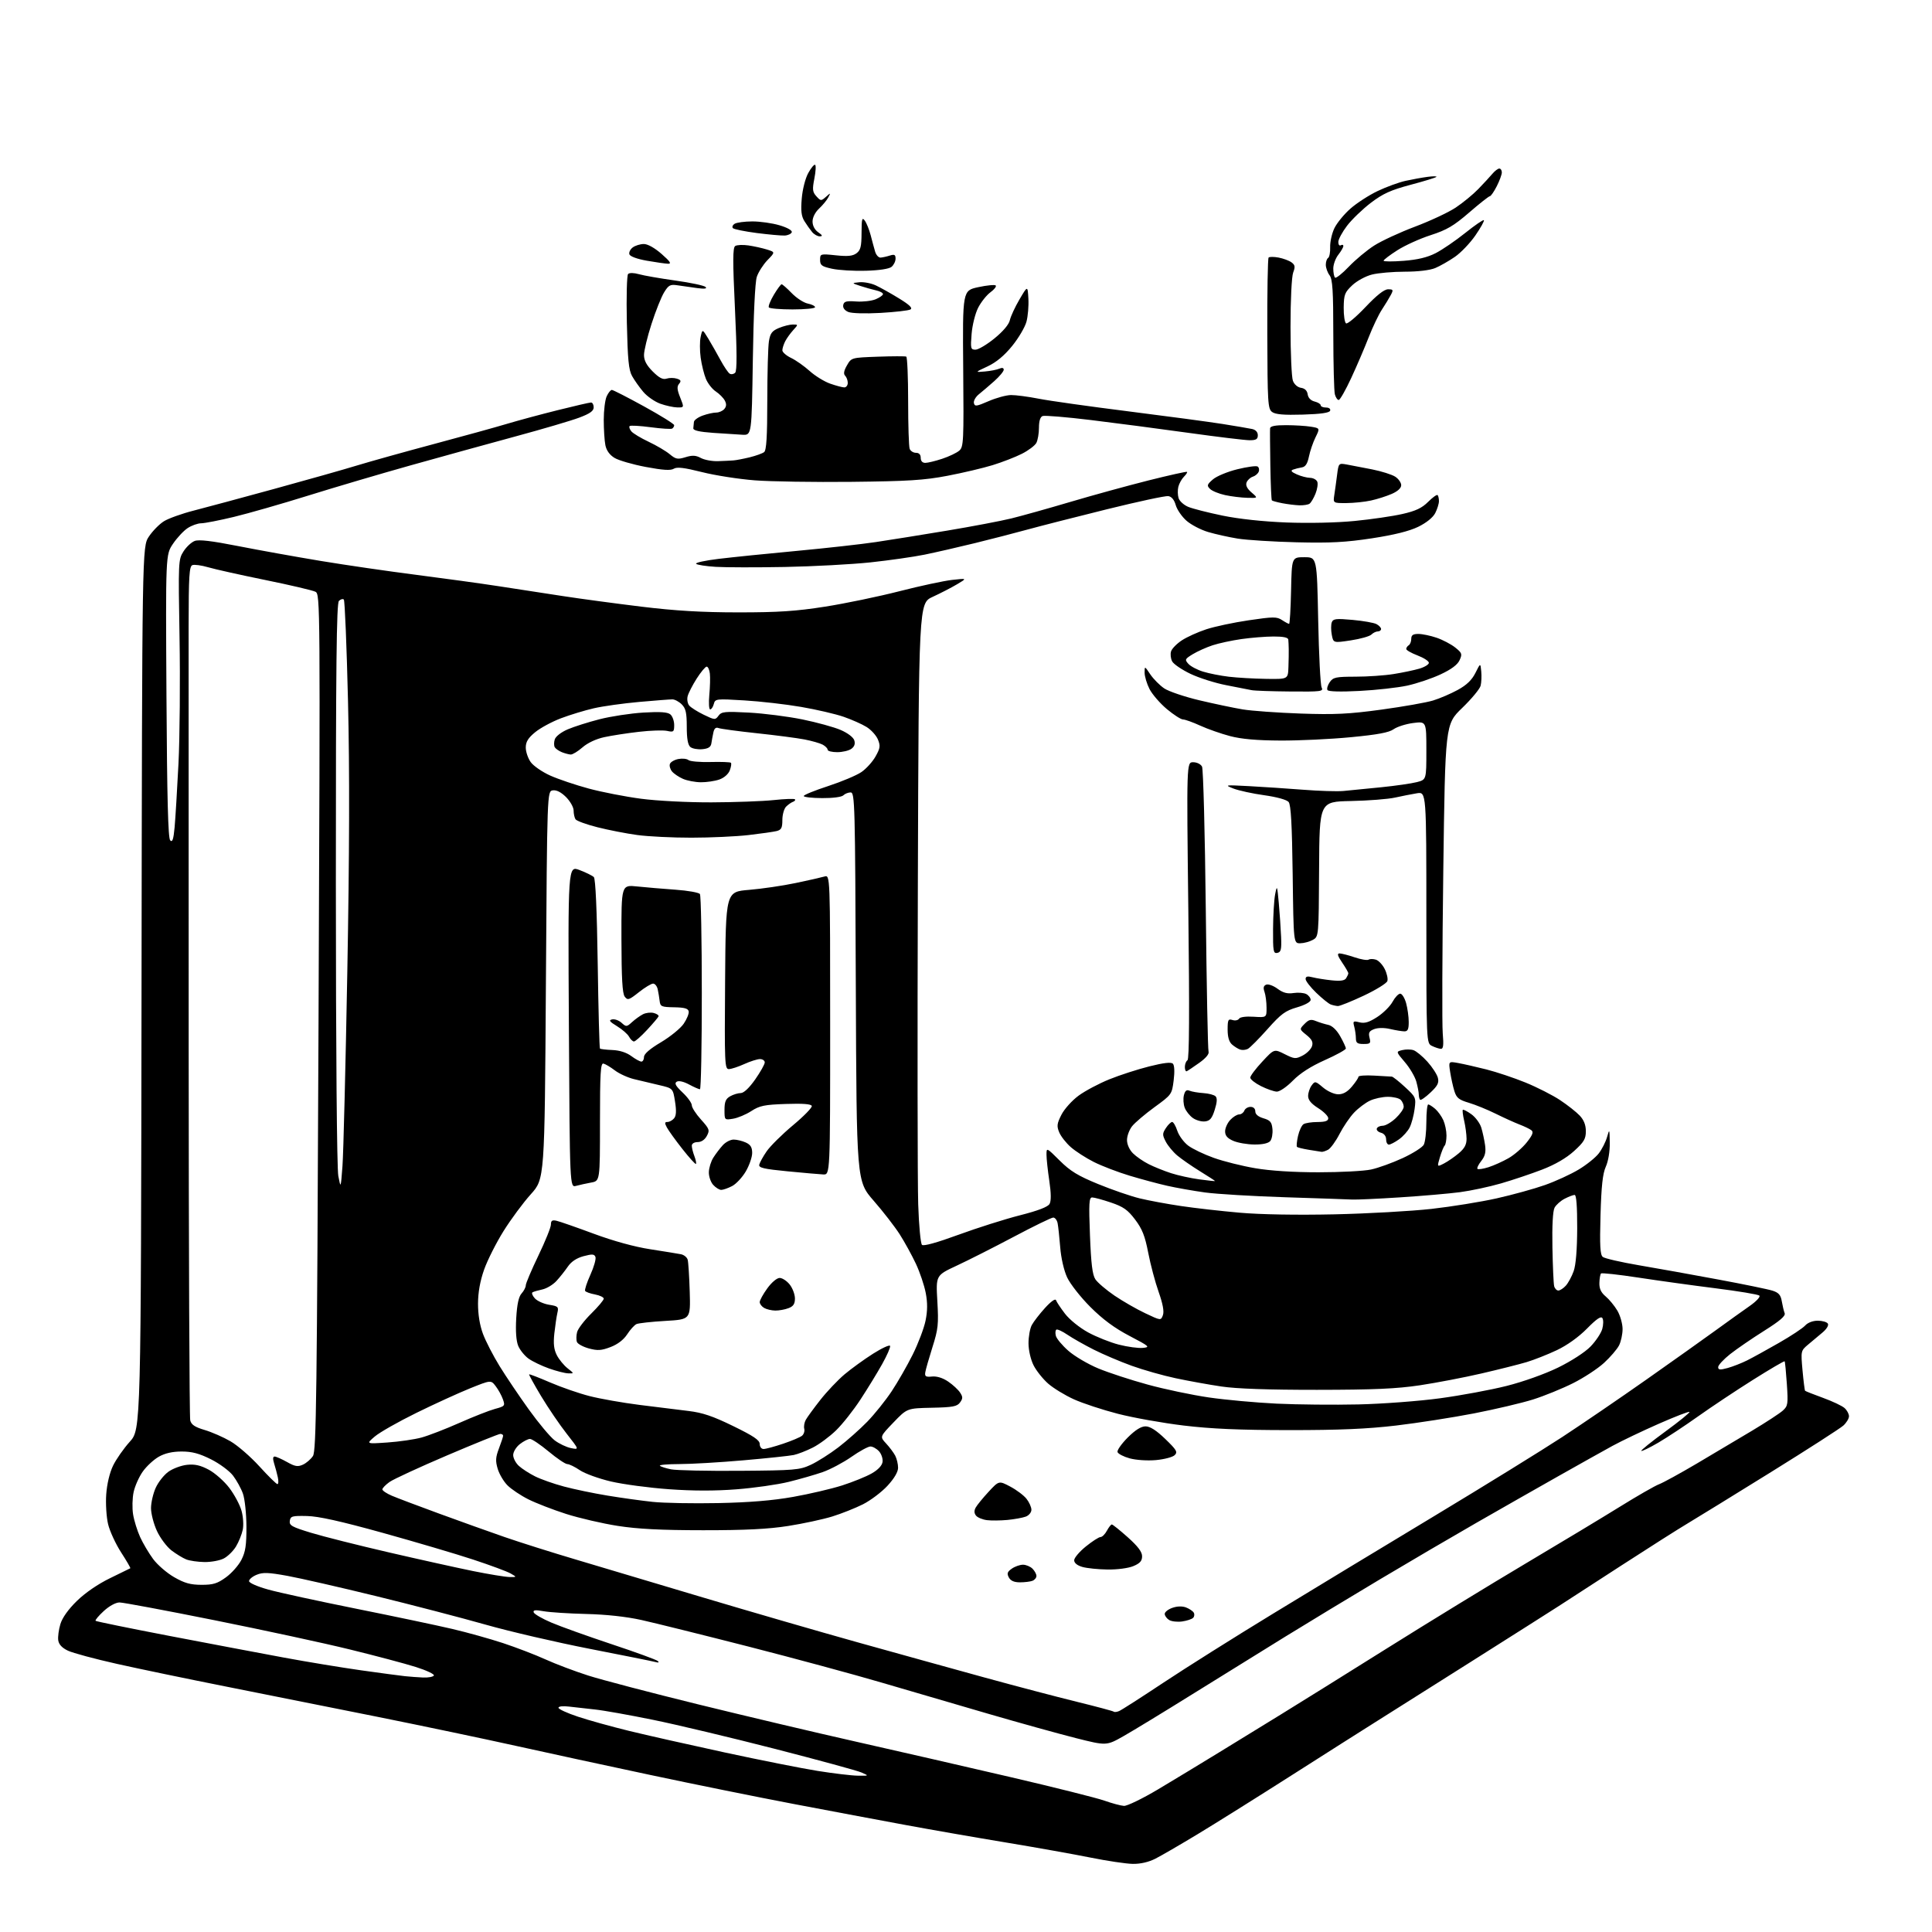 <?xml version="1.0" encoding="UTF-8" standalone="no"?>
<svg 
  version="1.1" 
  xmlns="http://www.w3.org/2000/svg" 
  xmlns:xlink="http://www.w3.org/1999/xlink" 
  xmlns:svg="http://www.w3.org/2000/svg"
  xmlns:rdf="http://www.w3.org/1999/02/22-rdf-syntax-ns#"
  xmlns:cc="http://creativecommons.org/ns#"
  xmlns:dc="http://purl.org/dc/elements/1.1/"
  viewBox="0 0 768 768"
  width="768"
  height="768"
>
<style>svg {background-color: white; }</style>"
<path stroke="none" fill="black" fill-rule="evenodd" d="M450.29,740.92C447.66,740.88 440.10,739.75 433.50,738.42C426.90,737.09 411.82,734.40 400.00,732.44C388.18,730.49 370.18,727.35 360.00,725.47C349.82,723.59 329.80,719.83 315.50,717.11C301.20,714.39 275.55,709.20 258.50,705.57C241.45,701.95 217.38,696.74 205.00,693.99C192.62,691.24 167.88,686.05 150.00,682.45C132.12,678.86 105.12,673.46 90.00,670.46C74.88,667.46 55.30,663.39 46.50,661.42C37.70,659.45 28.93,657.09 27.00,656.17C24.65,655.05 23.39,653.69 23.15,652.04C22.96,650.69 23.34,647.80 24.00,645.62C24.75,643.09 27.14,639.74 30.57,636.39C33.88,633.16 38.95,629.68 43.73,627.36C48.00,625.29 51.64,623.51 51.80,623.41C51.97,623.31 50.33,620.48 48.15,617.11C45.98,613.75 43.65,608.70 42.97,605.89C42.30,603.06 41.96,597.75 42.23,594.00C42.52,589.91 43.60,585.39 44.94,582.63C46.16,580.10 49.15,575.82 51.59,573.11C56.03,568.18 56.03,568.18 56.26,392.76C56.50,217.35 56.50,217.35 59.18,213.30C60.66,211.07 63.36,208.32 65.19,207.19C67.01,206.07 72.33,204.16 77.00,202.97C81.68,201.77 96.07,197.89 109.00,194.35C121.93,190.81 136.78,186.61 142.00,185.01C147.22,183.42 160.95,179.59 172.50,176.50C184.05,173.42 197.10,169.81 201.50,168.49C205.90,167.17 214.99,164.72 221.69,163.05C228.40,161.37 234.36,160.00 234.94,160.00C235.52,160.00 236.00,160.87 236.00,161.93C236.00,163.36 234.51,164.42 230.25,166.02C227.09,167.21 215.72,170.56 205.00,173.46C194.28,176.37 175.60,181.52 163.50,184.91C151.40,188.30 132.95,193.75 122.50,197.01C112.05,200.27 98.78,204.07 93.00,205.47C87.22,206.86 81.38,208.00 80.00,208.01C78.62,208.01 76.19,208.88 74.59,209.93C72.98,210.99 70.36,213.80 68.76,216.18C65.84,220.50 65.84,220.50 66.17,276.70C66.41,317.58 66.82,333.22 67.66,334.06C68.54,334.94 68.96,333.68 69.41,328.86C69.73,325.36 70.42,313.95 70.95,303.50C71.47,293.05 71.66,270.55 71.37,253.50C70.85,223.32 70.89,222.41 72.92,219.23C74.06,217.42 76.07,215.54 77.39,215.04C79.07,214.40 84.14,215.00 94.64,217.07C102.81,218.68 117.60,221.34 127.50,222.98C137.40,224.62 154.50,227.11 165.50,228.51C176.50,229.92 191.24,231.95 198.25,233.03C205.26,234.12 216.74,235.88 223.75,236.95C230.76,238.03 244.82,239.92 255.00,241.16C268.48,242.80 278.93,243.42 293.50,243.43C309.46,243.43 316.43,242.97 328.00,241.15C335.98,239.90 349.25,237.14 357.50,235.03C365.75,232.91 375.20,230.89 378.50,230.52C384.50,229.86 384.50,229.86 380.39,232.29C378.13,233.63 373.79,235.86 370.75,237.26C365.23,239.79 365.23,239.79 364.86,351.64C364.66,413.16 364.73,470.34 365.00,478.70C365.27,487.07 365.95,494.33 366.50,494.85C367.13,495.45 372.43,493.98 381.00,490.84C388.43,488.12 399.39,484.64 405.36,483.12C412.67,481.26 416.55,479.77 417.22,478.57C417.88,477.38 417.85,474.34 417.11,469.36C416.50,465.27 416.00,460.62 416.00,459.02C416.00,456.13 416.00,456.13 421.25,461.35C425.45,465.53 428.50,467.40 436.50,470.67C442.00,472.93 449.43,475.49 453.00,476.36C456.57,477.23 464.00,478.61 469.50,479.42C475.00,480.24 485.51,481.43 492.85,482.07C501.03,482.79 515.56,483.04 530.35,482.72C543.63,482.43 561.02,481.45 569.00,480.56C576.98,479.66 588.65,477.78 594.94,476.37C601.23,474.96 609.86,472.58 614.10,471.08C618.35,469.58 624.40,466.81 627.53,464.92C630.67,463.04 634.27,460.15 635.53,458.50C636.80,456.85 638.28,453.93 638.83,452.00C639.78,448.63 639.82,448.71 639.91,454.28C639.96,457.71 639.32,461.58 638.33,463.78C637.09,466.56 636.56,471.44 636.23,483.04C635.89,495.30 636.08,498.82 637.15,499.66C637.89,500.25 644.35,501.74 651.50,502.96C658.65,504.17 672.83,506.72 683.00,508.62C693.17,510.51 702.91,512.51 704.63,513.07C707.06,513.85 707.87,514.78 708.29,517.29C708.59,519.05 709.10,521.18 709.43,522.01C709.86,523.09 707.58,525.05 701.29,529.01C696.49,532.03 690.41,536.20 687.78,538.27C685.15,540.35 683.00,542.67 683.00,543.44C683.00,544.57 683.71,544.64 686.75,543.81C688.81,543.24 692.30,541.88 694.50,540.78C696.70,539.68 702.40,536.54 707.16,533.81C711.92,531.09 716.61,527.99 717.57,526.93C718.61,525.77 720.62,525.00 722.60,525.00C724.40,525.00 726.21,525.52 726.60,526.16C727.02,526.84 726.11,528.34 724.41,529.75C722.81,531.08 720.22,533.25 718.66,534.57C715.86,536.94 715.84,537.07 716.53,544.74C716.92,549.01 717.38,552.66 717.55,552.85C717.73,553.04 720.93,554.31 724.68,555.67C728.43,557.03 732.29,558.86 733.25,559.73C734.21,560.60 735.00,562.06 735.00,562.98C735.00,563.90 733.99,565.57 732.75,566.69C731.51,567.81 718.58,576.13 704.00,585.18C689.42,594.22 674.58,603.37 671.00,605.50C667.42,607.62 655.50,615.19 644.50,622.32C633.50,629.45 622.25,636.73 619.50,638.52C616.75,640.30 600.77,650.44 584.00,661.04C567.23,671.64 550.12,682.44 546.00,685.03C541.88,687.61 527.25,696.90 513.50,705.67C499.75,714.44 482.88,725.01 476.00,729.16C469.12,733.31 461.61,737.68 459.29,738.85C456.61,740.22 453.34,740.97 450.29,740.92zM446.79,717.87C448.04,717.94 454.12,715.00 460.29,711.33C466.45,707.65 477.35,701.06 484.50,696.67C491.65,692.29 502.68,685.52 509.00,681.63C515.33,677.75 534.23,665.97 551.00,655.46C567.77,644.94 592.75,629.66 606.50,621.50C620.25,613.34 637.13,603.16 644.02,598.89C650.90,594.62 657.88,590.62 659.52,590.00C661.16,589.38 667.90,585.68 674.50,581.79C681.10,577.89 691.00,572.01 696.50,568.71C702.00,565.41 707.49,561.83 708.69,560.74C710.73,558.90 710.84,558.13 710.30,550.13C709.98,545.38 709.59,541.34 709.42,541.14C709.25,540.94 703.58,544.27 696.81,548.53C690.04,552.79 680.23,559.32 675.00,563.04C669.77,566.76 662.65,571.46 659.18,573.49C655.70,575.52 652.66,576.99 652.43,576.76C652.20,576.53 656.52,573.05 662.03,569.03C667.54,565.01 671.84,561.51 671.59,561.26C671.34,561.00 665.81,563.14 659.32,566.00C652.82,568.86 644.58,572.80 641.00,574.75C637.42,576.71 627.75,582.12 619.50,586.78C611.25,591.44 596.62,599.76 587.00,605.28C577.38,610.80 560.05,620.95 548.50,627.84C536.95,634.73 520.08,644.95 511.00,650.54C501.93,656.14 485.27,666.46 474.00,673.47C462.73,680.49 450.43,687.98 446.67,690.11C439.84,693.99 439.84,693.99 427.67,690.92C420.98,689.23 405.38,684.90 393.00,681.30C380.62,677.71 361.50,672.11 350.50,668.87C339.50,665.63 315.65,659.18 297.50,654.53C279.35,649.89 260.23,645.14 255.00,643.98C248.94,642.64 240.97,641.77 233.00,641.58C226.12,641.41 218.53,640.92 216.12,640.49C212.80,639.89 211.83,640.00 212.15,640.94C212.37,641.62 215.54,643.46 219.19,645.01C222.84,646.57 233.63,650.43 243.16,653.60C252.70,656.77 260.95,659.78 261.50,660.29C262.13,660.88 261.77,661.02 260.50,660.67C259.40,660.37 247.70,658.02 234.50,655.45C221.30,652.88 202.62,648.55 193.00,645.81C183.38,643.08 163.80,637.98 149.50,634.48C135.20,630.98 119.34,627.36 114.26,626.43C106.65,625.05 104.49,624.97 102.01,626.00C100.35,626.68 99.00,627.81 99.00,628.51C99.00,629.23 102.30,630.68 106.75,631.91C111.01,633.09 126.76,636.51 141.74,639.52C156.72,642.53 173.82,646.13 179.74,647.52C185.66,648.90 194.78,651.45 200.00,653.17C205.22,654.90 212.80,657.80 216.82,659.63C220.85,661.46 228.49,664.35 233.81,666.05C239.12,667.75 258.77,672.90 277.48,677.50C296.19,682.10 324.55,688.80 340.50,692.39C356.45,695.99 383.90,702.28 401.50,706.38C419.10,710.48 435.98,714.71 439.00,715.78C442.02,716.85 445.53,717.79 446.79,717.87zM341.00,705.86C345.50,705.92 345.50,705.92 342.42,704.58C340.72,703.84 325.19,699.61 307.92,695.17C290.64,690.73 268.85,685.54 259.50,683.64C250.15,681.73 239.80,679.89 236.50,679.55C233.20,679.21 228.59,678.69 226.25,678.40C223.79,678.10 222.00,678.29 222.00,678.86C222.00,679.40 225.49,681.00 229.75,682.41C234.01,683.83 243.12,686.36 250.00,688.04C256.87,689.72 273.97,693.57 288.00,696.61C302.02,699.64 318.68,702.95 325.00,703.96C331.32,704.97 338.52,705.83 341.00,705.86zM444.85,680.18C445.76,679.81 453.70,674.72 462.50,668.87C471.30,663.03 490.88,650.70 506.00,641.49C521.12,632.27 549.92,614.83 570.00,602.74C590.08,590.64 613.02,576.47 621.00,571.25C628.98,566.02 644.05,555.73 654.50,548.38C664.95,541.03 677.37,532.20 682.11,528.76C686.84,525.31 692.87,521.01 695.49,519.18C698.14,517.33 699.87,515.49 699.38,515.02C698.90,514.56 691.08,513.26 682.00,512.12C672.92,510.98 659.09,509.06 651.25,507.86C643.41,506.66 636.74,505.93 636.43,506.23C636.12,506.54 635.83,508.23 635.78,509.99C635.72,512.27 636.43,513.80 638.27,515.34C639.70,516.53 641.79,519.08 642.93,521.00C644.06,522.92 644.99,526.21 645.00,528.30C645.00,530.39 644.36,533.34 643.58,534.85C642.79,536.37 640.13,539.47 637.65,541.75C635.18,544.03 629.63,547.67 625.33,549.83C621.02,551.99 613.86,554.91 609.42,556.31C604.98,557.71 594.40,560.20 585.92,561.85C577.44,563.49 563.52,565.66 555.00,566.67C543.55,568.02 532.45,568.50 512.50,568.49C492.75,568.48 481.47,567.99 470.50,566.67C462.25,565.68 450.50,563.58 444.40,562.01C438.29,560.44 430.40,557.84 426.87,556.24C423.33,554.64 418.74,551.83 416.66,550.01C414.58,548.18 411.98,544.93 410.88,542.77C409.73,540.52 408.87,536.81 408.85,534.05C408.83,531.40 409.42,528.11 410.15,526.74C410.89,525.36 413.27,522.29 415.43,519.91C417.80,517.31 419.53,516.09 419.78,516.85C420.01,517.54 421.62,519.96 423.35,522.22C425.13,524.54 429.12,527.77 432.51,529.63C435.82,531.44 441.34,533.64 444.78,534.52C448.22,535.40 452.49,535.98 454.27,535.81C457.31,535.52 457.00,535.24 449.00,531.05C443.04,527.93 438.39,524.49 433.44,519.55C429.55,515.66 425.41,510.38 424.20,507.78C422.92,505.01 421.78,500.06 421.45,495.78C421.13,491.78 420.67,487.49 420.42,486.25C420.17,485.01 419.38,484.00 418.68,484.00C417.97,484.00 410.89,487.45 402.95,491.66C395.00,495.87 384.79,501.04 380.26,503.14C372.02,506.98 372.02,506.98 372.61,517.24C373.14,526.42 372.94,528.34 370.67,535.50C369.28,539.90 367.99,544.40 367.82,545.49C367.55,547.16 367.99,547.44 370.53,547.19C372.43,547.01 374.80,547.75 376.92,549.20C378.78,550.46 380.90,552.43 381.64,553.56C382.78,555.30 382.78,555.92 381.62,557.51C380.45,559.11 378.74,559.43 370.41,559.60C360.58,559.81 360.58,559.81 355.16,565.46C349.73,571.11 349.73,571.11 352.24,573.80C353.62,575.29 355.26,577.48 355.88,578.68C356.50,579.89 357.00,582.03 357.00,583.46C357.00,585.11 355.48,587.70 352.79,590.62C350.47,593.13 346.08,596.44 343.04,597.98C339.99,599.51 334.49,601.70 330.80,602.84C327.12,603.97 319.24,605.67 313.30,606.60C305.41,607.84 296.30,608.30 279.50,608.29C262.80,608.28 253.50,607.81 245.53,606.56C239.50,605.62 230.28,603.48 225.03,601.81C219.79,600.13 213.02,597.51 210.00,595.99C206.97,594.47 203.26,591.98 201.75,590.47C200.23,588.96 198.48,586.00 197.85,583.90C196.91,580.75 197.00,579.30 198.35,575.75C199.26,573.38 200.00,571.11 200.00,570.72C200.00,570.32 199.49,570.00 198.88,570.00C198.26,570.00 188.73,573.85 177.71,578.55C166.69,583.25 156.39,588.01 154.83,589.12C153.28,590.23 152.00,591.55 152.00,592.05C152.00,592.56 153.69,593.69 155.75,594.57C157.81,595.45 166.25,598.64 174.50,601.66C182.75,604.69 194.48,608.88 200.56,610.99C206.65,613.10 219.47,617.15 229.06,619.99C238.65,622.84 261.35,629.61 279.50,635.04C297.65,640.46 325.32,648.49 341.00,652.87C356.68,657.24 379.40,663.55 391.50,666.87C403.60,670.19 419.98,674.50 427.91,676.45C435.83,678.39 442.51,680.18 442.75,680.42C443.00,680.66 443.94,680.56 444.85,680.18zM168.19,666.84C170.22,666.93 172.15,666.57 172.47,666.05C172.79,665.53 169.55,664.00 165.28,662.65C161.00,661.30 149.18,658.16 139.00,655.67C128.82,653.17 104.65,647.95 85.29,644.07C65.92,640.18 48.93,637.00 47.52,637.00C46.01,637.00 43.45,638.39 41.24,640.42C39.19,642.30 37.73,644.05 38.00,644.30C38.28,644.56 51.55,647.27 67.50,650.33C83.45,653.38 103.92,657.26 113.00,658.94C122.08,660.62 135.80,662.88 143.50,663.97C151.20,665.05 159.07,666.11 161.00,666.31C162.93,666.51 166.16,666.75 168.19,666.84zM469.91,644.56C468.04,644.82 465.71,644.56 464.75,643.97C463.79,643.38 463.00,642.29 463.00,641.55C463.00,640.80 464.37,639.72 466.04,639.14C467.94,638.47 469.96,638.42 471.44,638.98C472.74,639.47 474.13,640.39 474.52,641.03C474.91,641.66 474.80,642.60 474.28,643.12C473.75,643.65 471.79,644.29 469.91,644.56zM80.10,629.99C84.74,630.00 86.41,629.49 89.82,627.01C92.09,625.37 94.86,622.24 95.97,620.05C97.59,616.88 97.99,614.21 97.96,606.79C97.93,601.68 97.31,595.81 96.57,593.75C95.84,591.68 94.06,588.46 92.63,586.58C91.19,584.70 87.26,581.79 83.85,580.09C79.22,577.77 76.32,577.00 72.23,577.00C68.57,577.00 65.57,577.68 63.14,579.06C61.14,580.19 58.28,582.82 56.79,584.92C55.29,587.01 53.64,590.70 53.12,593.11C52.60,595.52 52.50,599.52 52.91,602.00C53.31,604.48 54.57,608.52 55.70,611.00C56.83,613.48 59.15,617.40 60.86,619.72C62.57,622.04 66.34,625.30 69.24,626.96C73.36,629.33 75.71,629.98 80.10,629.99zM405.45,629.00C403.13,629.00 401.75,628.39 401.03,627.06C400.19,625.49 400.42,624.82 402.22,623.56C403.44,622.70 405.44,622.00 406.65,622.00C407.86,622.00 409.56,622.71 410.43,623.57C411.29,624.44 412.00,625.74 412.00,626.46C412.00,627.19 411.29,628.06 410.42,628.39C409.55,628.73 407.31,629.00 405.45,629.00zM202.50,626.89C205.50,626.93 205.50,626.93 203.00,625.49C201.62,624.69 194.92,622.21 188.10,619.96C181.28,617.71 165.08,612.93 152.10,609.32C135.35,604.68 126.61,602.73 122.00,602.64C116.13,602.51 115.47,602.70 115.20,604.58C114.94,606.39 116.05,607.00 123.70,609.32C128.54,610.79 142.40,614.28 154.50,617.08C166.60,619.88 181.68,623.22 188.00,624.51C194.32,625.79 200.85,626.86 202.50,626.89zM440.28,623.91C436.55,623.86 432.04,623.40 430.25,622.88C428.20,622.29 427.00,621.31 427.00,620.22C427.01,619.27 429.09,616.81 431.64,614.75C434.19,612.69 436.81,611.00 437.47,611.00C438.13,611.00 439.26,609.88 440.00,608.50C440.74,607.12 441.62,606.00 441.97,606.00C442.32,606.00 445.17,608.29 448.30,611.08C452.32,614.67 454.00,616.89 454.00,618.63C454.00,620.51 453.16,621.45 450.53,622.55C448.56,623.38 444.15,623.96 440.28,623.91zM81.30,620.94C78.66,620.90 75.39,620.43 74.03,619.89C72.67,619.35 70.04,617.74 68.17,616.32C66.31,614.90 63.71,611.43 62.40,608.62C61.09,605.80 60.03,601.70 60.03,599.50C60.04,597.30 60.88,593.66 61.91,591.40C62.93,589.15 65.21,586.27 66.97,585.02C68.74,583.76 72.05,582.53 74.34,582.29C77.43,581.96 79.66,582.46 83.00,584.24C85.47,585.56 89.15,588.82 91.16,591.47C93.18,594.13 95.36,598.21 96.01,600.55C96.68,602.95 96.89,606.26 96.49,608.15C96.10,609.99 94.89,612.97 93.80,614.77C92.70,616.58 90.52,618.71 88.95,619.52C87.38,620.34 83.94,620.97 81.30,620.94zM400.50,604.20C397.75,604.46 394.07,604.50 392.32,604.28C390.58,604.06 388.63,603.26 388.01,602.51C387.23,601.57 387.17,600.55 387.84,599.31C388.38,598.32 390.68,595.49 392.96,593.03C397.10,588.56 397.10,588.56 401.61,590.95C404.10,592.27 407.00,594.45 408.06,595.81C409.13,597.16 410.00,599.12 410.00,600.16C410.00,601.21 409.00,602.42 407.75,602.88C406.51,603.34 403.25,603.93 400.50,604.20zM285.50,597.50C297.87,597.25 307.18,596.48 315.27,595.04C321.75,593.89 330.52,591.84 334.77,590.48C339.02,589.12 344.30,586.98 346.50,585.72C349.03,584.29 350.62,582.60 350.83,581.14C351.01,579.87 350.38,577.97 349.43,576.92C348.47,575.86 346.93,575.00 346.01,575.00C345.09,575.00 341.67,576.86 338.43,579.14C335.18,581.41 330.04,584.13 327.01,585.19C323.98,586.24 317.90,587.99 313.50,589.07C309.10,590.15 299.80,591.48 292.84,592.02C284.36,592.69 275.45,592.68 265.91,591.99C258.06,591.43 247.68,590.04 242.84,588.91C238.01,587.77 232.44,585.76 230.48,584.42C228.52,583.09 226.28,582.00 225.51,582.00C224.74,582.00 221.40,579.75 218.10,577.00C214.79,574.25 211.45,572.00 210.68,572.00C209.90,572.00 208.08,572.93 206.63,574.07C205.18,575.22 204.00,577.16 204.00,578.40C204.00,579.64 205.01,581.58 206.25,582.71C207.49,583.85 210.38,585.72 212.68,586.87C214.97,588.02 220.15,589.85 224.18,590.92C228.20,592.00 235.99,593.62 241.47,594.52C246.95,595.43 255.05,596.55 259.47,597.02C263.89,597.49 275.60,597.70 285.50,597.50zM110.27,589.96C110.69,589.98 110.77,588.76 110.44,587.25C110.11,585.74 109.45,583.26 108.97,581.75C108.40,579.93 108.46,579.00 109.17,579.00C109.75,579.00 111.97,579.98 114.09,581.17C117.28,582.97 118.38,583.15 120.42,582.22C121.78,581.60 123.57,580.05 124.40,578.79C125.73,576.77 126.00,555.59 126.62,406.36C127.31,239.50 127.29,236.22 125.41,235.24C124.36,234.69 115.40,232.58 105.50,230.57C95.60,228.55 85.35,226.27 82.72,225.49C80.09,224.72 77.27,224.34 76.47,224.65C75.24,225.12 75.00,229.01 74.98,248.86C74.97,261.86 74.98,337.71 75.00,417.41C75.02,497.11 75.30,563.35 75.62,564.62C76.05,566.35 77.47,567.29 81.35,568.44C84.18,569.28 88.80,571.30 91.61,572.93C94.42,574.55 99.60,579.04 103.11,582.90C106.62,586.76 109.85,589.94 110.27,589.96zM294.00,584.67C315.89,584.51 317.83,584.35 322.26,582.30C324.87,581.10 329.82,577.96 333.26,575.34C336.69,572.71 341.88,568.11 344.79,565.11C347.70,562.10 352.04,556.69 354.44,553.07C356.84,549.46 360.60,542.90 362.80,538.50C364.99,534.10 367.30,528.02 367.92,524.99C368.72,521.07 368.74,517.91 368.00,514.00C367.43,510.98 365.67,505.75 364.09,502.38C362.51,499.01 359.61,493.74 357.65,490.66C355.68,487.59 351.02,481.57 347.28,477.29C340.50,469.51 340.50,469.51 340.20,392.26C339.93,319.39 339.81,315.00 338.15,315.00C337.19,315.00 335.88,315.52 335.24,316.16C334.57,316.83 331.05,317.29 326.79,317.26C322.78,317.24 319.50,316.86 319.50,316.43C319.50,315.99 323.88,314.21 329.22,312.47C334.57,310.72 340.51,308.22 342.42,306.91C344.33,305.61 346.86,302.81 348.04,300.71C349.90,297.40 350.03,296.49 348.98,293.95C348.31,292.34 346.29,290.11 344.48,288.99C342.68,287.87 338.57,286.05 335.35,284.93C332.13,283.82 324.53,282.05 318.46,281.01C312.39,279.96 302.23,278.80 295.87,278.42C284.62,277.74 284.29,277.78 283.75,279.86C283.44,281.04 282.79,282.00 282.31,282.00C281.82,282.00 281.67,279.41 281.96,276.25C282.26,273.09 282.36,269.26 282.18,267.75C282.01,266.24 281.44,265.00 280.91,265.00C280.39,265.00 278.60,267.14 276.94,269.75C275.28,272.36 273.66,275.52 273.35,276.76C273.03,278.01 273.31,279.67 273.97,280.46C274.63,281.25 277.22,282.89 279.73,284.11C284.11,286.23 284.35,286.25 285.62,284.51C286.80,282.89 288.07,282.76 297.72,283.27C303.65,283.59 313.21,284.81 318.96,285.98C324.71,287.16 331.56,289.04 334.17,290.17C336.96,291.37 339.21,293.08 339.59,294.28C340.03,295.68 339.66,296.78 338.43,297.67C337.43,298.40 334.90,299.00 332.81,299.00C330.71,299.00 329.00,298.57 329.00,298.04C329.00,297.50 328.11,296.60 327.03,296.01C325.94,295.43 322.68,294.50 319.78,293.94C316.87,293.38 308.36,292.27 300.85,291.47C293.34,290.67 286.49,289.74 285.64,289.42C284.57,289.00 283.93,289.54 283.58,291.16C283.30,292.45 282.94,294.40 282.78,295.50C282.56,296.96 281.58,297.59 279.18,297.82C277.36,297.99 275.22,297.60 274.43,296.95C273.44,296.12 273.00,293.63 273.00,288.88C273.00,283.33 272.61,281.61 271.00,280.00C269.90,278.90 268.21,278.00 267.25,278.01C266.29,278.01 260.36,278.47 254.07,279.03C247.78,279.59 239.68,280.72 236.07,281.55C232.46,282.38 226.56,284.17 222.98,285.53C219.39,286.89 214.78,289.38 212.73,291.07C209.92,293.38 209.00,294.89 209.00,297.17C209.00,298.83 209.88,301.43 210.96,302.94C212.03,304.45 215.54,306.87 218.75,308.31C221.97,309.75 228.85,312.07 234.05,313.47C239.25,314.87 248.59,316.69 254.80,317.51C261.19,318.35 273.37,318.98 282.80,318.95C291.99,318.92 303.10,318.51 307.50,318.05C311.90,317.58 315.73,317.44 316.00,317.74C316.27,318.03 315.93,318.48 315.23,318.73C314.53,318.97 313.30,319.85 312.48,320.66C311.67,321.48 311.00,323.86 311.00,325.96C311.00,329.11 310.60,329.88 308.72,330.36C307.46,330.67 302.40,331.39 297.47,331.96C292.54,332.52 282.35,332.99 274.82,332.99C267.30,333.00 257.62,332.52 253.32,331.93C249.02,331.35 241.90,329.96 237.51,328.85C233.11,327.74 229.18,326.31 228.77,325.67C228.36,325.03 228.02,323.45 228.02,322.17C228.01,320.89 226.65,318.50 225.01,316.85C223.06,314.91 221.22,313.97 219.76,314.18C217.50,314.50 217.50,314.50 217.00,391.57C216.50,468.63 216.50,468.63 211.00,474.74C207.97,478.10 203.11,484.67 200.18,489.35C197.26,494.02 193.78,500.92 192.45,504.67C190.84,509.24 190.04,513.72 190.02,518.21C190.01,522.51 190.72,526.84 191.99,530.24C193.08,533.16 196.05,538.92 198.58,543.03C201.11,547.14 206.35,554.91 210.22,560.30C214.09,565.69 218.70,571.19 220.46,572.54C222.22,573.88 225.15,575.28 226.97,575.64C230.27,576.30 230.27,576.30 225.25,569.90C222.48,566.38 217.94,559.70 215.14,555.05C212.35,550.40 210.19,546.48 210.34,546.33C210.49,546.18 214.23,547.62 218.65,549.53C223.07,551.44 230.14,553.89 234.37,554.97C238.59,556.05 247.55,557.63 254.28,558.48C261.00,559.33 269.75,560.42 273.73,560.89C279.29,561.56 283.38,562.94 291.48,566.90C299.57,570.85 302.00,572.49 302.00,574.02C302.00,575.13 302.67,576.00 303.53,576.00C304.37,576.00 307.86,575.06 311.28,573.91C314.70,572.76 318.09,571.33 318.82,570.73C319.55,570.13 319.94,568.88 319.70,567.96C319.46,567.04 319.74,565.43 320.32,564.39C320.90,563.35 323.49,559.79 326.09,556.49C328.69,553.18 333.03,548.60 335.74,546.31C338.46,544.03 343.56,540.33 347.09,538.10C350.61,535.87 353.65,534.48 353.83,535.02C354.02,535.56 352.59,538.82 350.67,542.25C348.75,545.69 344.88,552.01 342.07,556.30C339.27,560.59 334.89,566.13 332.33,568.61C329.78,571.09 325.62,574.17 323.09,575.44C320.57,576.71 317.15,578.04 315.50,578.39C313.85,578.73 304.85,579.69 295.50,580.50C286.15,581.32 274.71,581.99 270.08,581.99C265.45,582.00 261.96,582.30 262.32,582.66C262.68,583.02 264.67,583.66 266.74,584.08C268.81,584.50 281.07,584.77 294.00,584.67zM459.50,580.41C456.09,580.71 451.59,580.41 449.07,579.72C446.64,579.05 444.46,577.92 444.23,577.21C444.00,576.51 445.82,573.92 448.27,571.46C451.30,568.44 453.59,567.00 455.37,567.00C457.18,567.00 459.65,568.58 463.21,572.01C467.74,576.38 468.22,577.21 466.95,578.45C466.15,579.23 462.80,580.11 459.50,580.41zM154.00,573.41C158.68,573.09 164.78,572.20 167.56,571.44C170.34,570.68 177.13,568.06 182.64,565.61C188.15,563.17 194.51,560.67 196.77,560.06C200.69,559.01 200.84,558.83 199.91,556.23C199.38,554.73 198.09,552.39 197.04,551.02C195.15,548.55 195.15,548.55 186.82,551.90C182.25,553.75 172.65,558.13 165.50,561.65C158.35,565.16 150.93,569.38 149.00,571.02C145.50,574.00 145.50,574.00 154.00,573.41zM540.00,558.28C549.62,558.06 564.25,556.96 572.50,555.83C580.75,554.71 592.62,552.51 598.88,550.93C605.48,549.27 614.09,546.20 619.38,543.62C624.63,541.05 630.10,537.51 632.26,535.27C634.33,533.14 636.42,530.01 636.91,528.33C637.39,526.64 637.43,524.69 636.99,523.99C636.42,523.07 634.69,524.24 630.85,528.14C627.52,531.51 622.98,534.76 618.85,536.72C615.19,538.45 609.79,540.58 606.85,541.46C603.91,542.34 595.85,544.37 588.94,545.97C582.04,547.57 571.01,549.68 564.44,550.67C555.12,552.06 546.15,552.46 523.50,552.48C504.22,552.49 491.48,552.05 485.50,551.15C480.55,550.42 472.38,548.94 467.35,547.87C462.32,546.81 454.45,544.57 449.85,542.91C445.26,541.25 438.47,538.36 434.78,536.50C431.08,534.63 426.39,531.98 424.36,530.60C422.33,529.22 420.33,528.29 419.93,528.55C419.52,528.80 419.43,529.91 419.72,531.02C420.01,532.14 422.24,534.81 424.69,536.96C427.13,539.11 432.47,542.26 436.56,543.96C440.64,545.66 449.50,548.56 456.24,550.40C462.98,552.25 473.90,554.54 480.50,555.50C487.10,556.47 499.25,557.57 507.50,557.97C515.75,558.36 530.38,558.50 540.00,558.28zM225.88,545.93C224.57,545.89 221.13,545.01 218.23,543.98C215.33,542.95 211.68,541.20 210.11,540.08C208.55,538.96 206.70,536.68 206.00,535.01C205.19,533.05 204.91,529.14 205.21,524.00C205.53,518.47 206.18,515.46 207.33,514.18C208.25,513.17 209.01,511.70 209.01,510.92C209.02,510.14 211.27,504.83 214.01,499.13C216.76,493.43 219.00,487.87 219.00,486.77C219.00,485.21 219.50,484.88 221.25,485.28C222.49,485.56 229.12,487.87 236.00,490.42C243.81,493.32 252.25,495.64 258.50,496.60C264.00,497.46 269.48,498.34 270.68,498.58C271.88,498.81 273.09,499.79 273.36,500.75C273.63,501.71 274.00,507.45 274.18,513.50C274.50,524.50 274.50,524.50 264.50,525.08C259.00,525.40 253.82,525.97 253.00,526.35C252.18,526.73 250.51,528.56 249.31,530.42C247.91,532.57 245.53,534.40 242.71,535.47C239.06,536.87 237.57,536.96 234.10,536.03C231.79,535.40 229.65,534.24 229.34,533.45C229.03,532.65 229.06,530.89 229.40,529.55C229.74,528.20 232.26,524.89 235.01,522.18C237.75,519.48 240.00,516.81 240.00,516.24C240.00,515.68 238.44,514.93 236.54,514.57C234.63,514.22 232.86,513.58 232.60,513.16C232.34,512.74 233.28,509.86 234.69,506.74C236.10,503.63 237.00,500.45 236.70,499.66C236.25,498.49 235.41,498.44 231.98,499.35C229.22,500.09 227.11,501.49 225.74,503.48C224.61,505.14 222.56,507.72 221.20,509.20C219.83,510.69 217.32,512.20 215.61,512.57C213.90,512.94 212.13,513.45 211.68,513.72C211.24,513.98 211.65,515.06 212.60,516.11C213.56,517.17 216.10,518.31 218.26,518.66C221.87,519.23 222.13,519.49 221.57,521.89C221.24,523.33 220.70,527.00 220.36,530.06C219.92,534.16 220.18,536.44 221.36,538.73C222.24,540.43 224.15,542.76 225.61,543.91C228.27,546.00 228.27,546.00 225.88,545.93zM462.27,522.81C462.81,521.34 462.26,518.35 460.58,513.57C459.20,509.68 457.34,502.68 456.44,498.00C455.14,491.28 454.04,488.51 451.21,484.78C448.29,480.92 446.54,479.69 441.62,478.03C438.32,476.91 434.96,476.00 434.15,476.00C432.92,476.00 432.78,478.27 433.28,491.06C433.71,502.31 434.25,506.74 435.42,508.53C436.29,509.84 439.71,512.76 443.02,515.02C446.34,517.27 451.84,520.43 455.26,522.04C461.46,524.98 461.46,524.98 462.27,522.81zM308.18,520.97C306.71,520.95 304.71,520.48 303.75,519.92C302.79,519.36 302.00,518.32 302.00,517.60C302.00,516.89 303.35,514.43 305.01,512.15C306.73,509.77 308.83,508.00 309.93,508.00C310.99,508.00 312.79,509.19 313.93,510.63C315.07,512.08 316.00,514.57 316.00,516.16C316.00,518.34 315.37,519.29 313.43,520.02C312.02,520.56 309.66,520.99 308.18,520.97zM619.46,513.00C620.14,513.00 621.48,512.13 622.44,511.07C623.40,510.00 624.80,507.42 625.55,505.32C626.43,502.86 626.93,496.78 626.96,488.25C626.98,479.64 626.63,475.00 625.95,475.00C625.37,475.00 623.59,475.68 621.98,476.51C620.37,477.34 618.56,478.95 617.96,480.08C617.27,481.37 616.95,487.27 617.11,495.82C617.25,503.34 617.56,510.29 617.80,511.25C618.04,512.21 618.79,513.00 619.46,513.00zM537.52,476.84C535.86,476.75 523.92,476.34 511.00,475.93C498.07,475.52 483.68,474.66 479.00,474.02C474.32,473.37 467.57,472.18 464.00,471.37C460.43,470.57 453.68,468.75 449.02,467.35C444.35,465.94 437.96,463.49 434.81,461.90C431.66,460.32 427.55,457.66 425.67,456.01C423.79,454.36 421.71,451.71 421.05,450.11C420.02,447.64 420.15,446.62 421.95,443.10C423.10,440.84 426.18,437.43 428.77,435.53C431.37,433.62 436.88,430.70 441.00,429.04C445.12,427.37 452.26,425.06 456.85,423.91C462.54,422.48 465.53,422.13 466.23,422.83C466.86,423.46 466.98,426.01 466.55,429.47C465.85,435.03 465.76,435.15 458.94,440.11C455.15,442.87 451.13,446.29 450.02,447.70C448.91,449.11 448.00,451.58 448.00,453.18C448.00,454.91 448.96,457.05 450.37,458.46C451.67,459.76 454.48,461.70 456.62,462.77C458.75,463.85 462.75,465.46 465.50,466.35C468.25,467.24 473.31,468.36 476.75,468.82C480.19,469.29 483.00,469.58 483.00,469.48C483.00,469.37 480.31,467.62 477.01,465.59C473.72,463.56 469.66,460.74 467.98,459.33C466.30,457.92 464.24,455.43 463.40,453.80C462.02,451.14 462.03,450.61 463.46,448.42C464.33,447.09 465.45,446.00 465.95,446.00C466.44,446.00 467.37,447.58 468.00,449.51C468.64,451.44 470.59,454.09 472.33,455.40C474.07,456.71 478.65,458.90 482.50,460.27C486.35,461.65 493.74,463.50 498.93,464.38C504.88,465.41 514.16,466.00 524.13,466.00C532.80,466.00 542.21,465.51 545.02,464.90C547.84,464.30 553.48,462.26 557.55,460.38C561.62,458.50 565.41,456.10 565.97,455.05C566.54,453.99 567.00,449.95 567.00,446.07C567.00,442.18 567.34,439.01 567.75,439.03C568.16,439.05 569.40,439.84 570.50,440.78C571.60,441.73 573.06,443.76 573.75,445.30C574.44,446.84 575.00,449.57 575.00,451.38C575.00,453.19 574.67,455.00 574.27,455.40C573.86,455.80 573.02,457.89 572.38,460.03C571.23,463.93 571.23,463.93 574.00,462.50C575.52,461.72 578.16,459.89 579.88,458.45C582.18,456.51 582.99,454.99 582.98,452.66C582.96,450.92 582.54,447.71 582.03,445.53C581.52,443.34 581.28,441.38 581.50,441.17C581.71,440.96 583.23,441.74 584.87,442.91C586.51,444.08 588.30,446.49 588.84,448.27C589.38,450.05 590.05,453.17 590.34,455.20C590.73,457.98 590.35,459.56 588.82,461.51C587.69,462.94 587.02,464.35 587.32,464.65C587.62,464.95 589.58,464.65 591.68,463.99C593.78,463.32 597.37,461.71 599.66,460.40C601.94,459.10 605.20,456.27 606.90,454.13C609.24,451.17 609.69,450.00 608.74,449.28C608.06,448.76 605.92,447.73 604.00,447.00C602.08,446.26 597.83,444.34 594.56,442.72C591.29,441.10 586.49,439.15 583.88,438.37C579.92,437.20 578.98,436.43 578.14,433.73C577.59,431.95 576.84,428.56 576.47,426.19C575.80,421.87 575.80,421.87 579.65,422.57C581.77,422.95 586.80,424.10 590.83,425.11C594.86,426.13 601.89,428.48 606.45,430.34C611.00,432.20 617.17,435.33 620.15,437.31C623.12,439.28 626.65,442.06 627.98,443.48C629.62,445.23 630.40,447.22 630.40,449.68C630.40,452.74 629.65,453.99 625.67,457.60C622.61,460.37 618.16,462.95 613.06,464.92C608.72,466.59 601.35,469.07 596.68,470.42C592.02,471.77 584.67,473.34 580.35,473.91C576.03,474.48 565.31,475.41 556.52,475.97C547.73,476.54 539.18,476.93 537.52,476.84zM286.70,473.00C285.94,473.00 284.50,472.10 283.50,471.00C282.51,469.90 281.73,467.62 281.78,465.93C281.83,464.23 282.63,461.64 283.57,460.17C284.50,458.70 286.18,456.49 287.31,455.25C288.43,454.01 290.37,453.00 291.63,453.00C292.88,453.00 295.05,453.52 296.45,454.16C298.36,455.03 299.00,456.08 299.00,458.32C299.00,459.97 297.86,463.27 296.46,465.66C295.06,468.04 292.61,470.67 291.01,471.49C289.41,472.32 287.47,473.00 286.70,473.00zM136.14,463.50C136.51,458.55 137.38,423.90 138.06,386.50C138.92,338.98 139.00,306.53 138.34,278.78C137.82,256.93 137.07,238.74 136.68,238.34C136.29,237.95 135.41,238.19 134.73,238.87C133.77,239.83 133.50,264.46 133.51,351.30C133.52,418.03 133.91,464.50 134.49,467.50C135.45,472.50 135.45,472.50 136.14,463.50zM229.00,471.40C226.50,472.09 226.50,472.09 226.14,408.10C225.77,344.11 225.77,344.11 230.39,345.86C232.94,346.83 235.49,348.09 236.06,348.66C236.73,349.33 237.29,361.82 237.60,383.07C237.87,401.41 238.27,416.60 238.49,416.82C238.71,417.04 240.92,417.30 243.41,417.40C246.29,417.51 249.03,418.38 250.93,419.79C252.57,421.01 254.39,422.00 254.96,422.00C255.53,422.00 256.00,421.17 256.00,420.16C256.00,418.95 258.31,416.94 262.75,414.31C266.46,412.10 270.53,408.79 271.78,406.95C273.04,405.11 273.93,402.90 273.77,402.05C273.54,400.89 272.09,400.48 267.98,400.41C262.96,400.33 262.48,400.12 262.22,397.91C262.07,396.58 261.72,394.49 261.45,393.25C261.18,392.01 260.36,391.00 259.62,391.00C258.88,391.00 256.33,392.54 253.95,394.43C250.00,397.56 249.50,397.71 248.34,396.18C247.40,394.94 247.06,388.87 247.03,373.11C247.00,351.72 247.00,351.72 253.25,352.38C256.69,352.74 263.55,353.32 268.50,353.67C273.45,354.02 277.83,354.80 278.23,355.40C278.64,356.01 278.98,373.71 278.98,394.75C278.99,415.79 278.66,433.00 278.24,433.00C277.81,433.00 275.86,432.14 273.90,431.09C271.74,429.93 269.81,429.50 269.00,430.00C268.00,430.62 268.57,431.67 271.33,434.28C273.35,436.18 275.00,438.47 275.00,439.37C275.00,440.26 276.64,442.81 278.65,445.03C282.01,448.76 282.20,449.27 280.98,451.54C280.16,453.07 278.78,454.00 277.33,454.00C275.97,454.00 275.00,454.60 275.00,455.43C275.00,456.22 275.46,458.09 276.03,459.57C276.59,461.06 276.87,462.46 276.65,462.68C276.43,462.90 274.01,460.23 271.27,456.75C268.53,453.27 265.76,449.42 265.11,448.21C264.15,446.42 264.20,446.00 265.34,446.00C266.12,446.00 267.30,445.35 267.96,444.55C268.82,443.52 268.92,441.56 268.33,437.86C267.50,432.62 267.50,432.62 262.00,431.34C258.98,430.64 254.48,429.57 252.02,428.97C249.55,428.37 246.12,426.80 244.39,425.48C242.65,424.16 240.62,422.95 239.87,422.79C238.74,422.55 238.50,426.64 238.50,445.98C238.50,469.45 238.50,469.45 235.00,470.08C233.07,470.43 230.38,471.03 229.00,471.40zM327.25,466.86C325.74,466.79 319.32,466.22 313.00,465.61C303.68,464.71 301.56,464.22 301.81,463.00C301.99,462.18 303.30,459.78 304.74,457.69C306.18,455.59 310.90,450.92 315.22,447.31C319.55,443.71 322.91,440.25 322.70,439.63C322.43,438.86 319.13,438.61 312.40,438.84C303.88,439.13 301.96,439.52 298.65,441.67C296.54,443.04 293.27,444.41 291.40,444.71C288.00,445.26 288.00,445.26 288.00,441.17C288.00,437.96 288.49,436.79 290.25,435.79C291.49,435.09 293.38,434.51 294.46,434.51C295.68,434.50 297.82,432.48 300.21,429.08C302.29,426.10 304.00,423.06 304.00,422.33C304.00,421.60 303.15,421.00 302.11,421.00C301.07,421.00 298.26,421.89 295.86,422.98C293.46,424.07 290.71,424.97 289.74,424.98C288.08,425.00 287.99,422.86 288.24,389.75C288.50,354.50 288.50,354.50 297.72,353.74C302.79,353.32 311.12,352.10 316.22,351.03C321.32,349.97 326.51,348.79 327.75,348.43C330.00,347.77 330.00,347.77 330.00,407.38C330.00,467.00 330.00,467.00 327.25,466.86zM525.32,457.87C524.87,457.81 522.60,457.44 520.27,457.06C517.94,456.68 515.83,456.16 515.57,455.91C515.32,455.65 515.50,453.70 515.98,451.58C516.46,449.45 517.45,447.33 518.18,446.87C518.90,446.41 521.41,446.02 523.75,446.02C526.84,446.00 528.00,445.59 528.00,444.51C528.00,443.69 526.20,441.89 524.00,440.50C521.23,438.75 520.00,437.27 520.00,435.68C520.00,434.42 520.62,432.53 521.38,431.50C522.71,429.68 522.87,429.71 525.95,432.31C527.78,433.84 530.37,435.00 531.99,435.00C533.93,435.00 535.64,434.03 537.41,431.92C538.83,430.23 540.00,428.48 540.00,428.03C540.00,427.58 542.81,427.37 546.25,427.57C549.69,427.78 552.85,427.96 553.27,427.97C553.70,427.99 556.05,429.84 558.49,432.10C562.81,436.08 562.92,436.33 562.33,440.85C561.99,443.41 561.11,446.70 560.37,448.17C559.64,449.64 557.72,451.78 556.11,452.92C554.51,454.06 552.70,455.00 552.10,455.00C551.49,455.00 551.00,454.06 551.00,452.91C551.00,451.64 550.19,450.60 548.96,450.28C547.84,449.99 547.09,449.24 547.30,448.62C547.51,448.01 548.57,447.50 549.66,447.50C550.75,447.50 553.07,446.15 554.82,444.50C556.57,442.86 558.00,440.81 558.00,439.95C558.00,439.10 557.46,437.86 556.80,437.20C556.14,436.54 553.85,436.00 551.70,436.00C549.56,436.00 546.34,436.69 544.56,437.54C542.78,438.38 539.94,440.52 538.26,442.29C536.58,444.05 533.98,447.88 532.48,450.78C530.99,453.68 528.94,456.49 527.95,457.03C526.95,457.56 525.76,457.94 525.32,457.87zM498.63,454.96C495.81,454.94 492.04,454.29 490.25,453.51C487.90,452.49 487.00,451.44 487.00,449.74C487.00,448.44 487.92,446.39 489.04,445.19C490.16,443.98 491.75,443.00 492.57,443.00C493.39,443.00 494.32,442.32 494.64,441.50C494.95,440.68 496.07,440.00 497.11,440.00C498.26,440.00 499.00,440.70 499.00,441.79C499.00,442.95 500.15,443.92 502.25,444.54C504.96,445.34 505.55,446.05 505.82,448.82C505.99,450.64 505.60,452.78 504.95,453.57C504.19,454.48 501.90,454.99 498.63,454.96zM479.00,445.78C477.62,445.94 475.46,445.33 474.19,444.43C472.91,443.53 471.45,441.69 470.94,440.33C470.42,438.97 470.28,436.74 470.62,435.37C471.08,433.55 471.68,433.07 472.87,433.58C473.77,433.96 476.22,434.38 478.33,434.52C480.44,434.65 482.63,435.23 483.20,435.80C483.92,436.52 483.82,438.18 482.87,441.17C481.79,444.60 480.98,445.56 479.00,445.78zM568.62,434.32C566.65,436.18 564.80,437.47 564.52,437.18C564.23,436.90 564.00,435.95 563.99,435.08C563.99,434.21 563.54,431.90 563.00,429.93C562.45,427.97 560.41,424.50 558.45,422.22C554.90,418.06 554.90,418.06 557.38,417.44C558.74,417.10 560.75,417.10 561.85,417.45C562.95,417.80 565.44,419.85 567.40,422.02C569.35,424.18 571.23,427.07 571.58,428.45C572.08,430.45 571.49,431.62 568.62,434.32zM507.54,433.94C506.42,433.90 503.59,432.92 501.25,431.74C498.91,430.57 497.00,429.05 497.00,428.37C497.00,427.69 499.14,424.84 501.75,422.04C506.50,416.93 506.50,416.93 510.67,419.03C514.56,420.99 515.05,421.02 517.85,419.58C519.51,418.72 521.16,417.06 521.54,415.88C522.05,414.26 521.52,413.19 519.36,411.44C516.50,409.13 516.50,409.13 518.58,407.01C520.27,405.29 521.12,405.08 523.08,405.88C524.41,406.42 526.62,407.11 528.00,407.40C529.56,407.74 531.35,409.44 532.75,411.92C533.99,414.11 535.00,416.30 535.00,416.79C535.00,417.28 531.24,419.36 526.64,421.41C521.08,423.89 516.84,426.61 513.94,429.56C511.48,432.06 508.69,433.97 507.54,433.94zM471.75,425.83C471.34,426.02 471.00,425.26 471.00,424.14C471.00,423.03 471.47,421.83 472.04,421.47C472.76,421.03 472.86,402.39 472.38,361.92C471.68,303.00 471.68,303.00 474.30,303.00C475.80,303.00 477.32,303.76 477.83,304.75C478.32,305.71 478.99,331.27 479.32,361.54C479.64,391.81 480.13,417.24 480.42,418.04C480.74,418.95 479.36,420.62 476.72,422.50C474.40,424.15 472.16,425.65 471.75,425.83zM496.03,416.95C495.19,417.38 493.82,417.51 493.00,417.23C492.18,416.96 490.71,416.05 489.75,415.21C488.58,414.19 488.00,412.23 488.00,409.28C488.00,405.38 488.23,404.94 489.92,405.47C490.97,405.81 492.14,405.58 492.53,404.96C492.94,404.28 495.28,403.97 498.36,404.17C503.50,404.50 503.50,404.50 503.47,400.50C503.46,398.30 503.09,395.49 502.65,394.25C502.08,392.62 502.28,391.83 503.36,391.41C504.19,391.10 506.21,391.83 507.85,393.05C510.03,394.66 511.73,395.12 514.17,394.75C516.00,394.47 518.29,394.65 519.25,395.15C520.21,395.66 521.00,396.70 521.00,397.46C521.00,398.29 518.79,399.50 515.57,400.44C510.92,401.79 509.24,403.03 503.85,409.09C500.39,412.98 496.87,416.52 496.03,416.95zM572.78,416.93C572.08,416.90 570.49,416.38 569.25,415.78C567.00,414.69 567.00,414.69 567.00,364.72C567.00,314.74 567.00,314.74 563.25,315.34C561.19,315.68 557.25,316.45 554.50,317.06C551.75,317.67 543.88,318.28 537.00,318.42C524.50,318.67 524.50,318.67 524.36,345.49C524.21,372.32 524.21,372.32 521.86,373.62C520.56,374.34 518.31,374.95 516.86,374.96C514.21,375.00 514.21,375.00 513.86,347.65C513.60,327.74 513.16,319.90 512.25,318.81C511.51,317.91 507.61,316.83 502.58,316.12C497.94,315.48 492.42,314.27 490.32,313.46C486.64,312.02 486.87,311.99 496.50,312.50C502.00,312.80 511.68,313.44 518.00,313.93C524.33,314.43 531.52,314.65 534.00,314.43C536.48,314.21 543.23,313.54 549.00,312.95C554.77,312.37 561.19,311.44 563.25,310.90C567.00,309.92 567.00,309.92 567.00,298.33C567.00,286.74 567.00,286.74 561.75,287.41C558.86,287.78 555.38,288.89 554.00,289.87C552.16,291.19 547.67,292.03 537.00,293.05C529.02,293.82 516.42,294.42 509.00,294.38C499.66,294.34 493.50,293.80 489.00,292.62C485.43,291.68 480.08,289.81 477.13,288.46C474.18,287.11 471.09,286.00 470.27,286.00C469.45,286.00 466.56,284.14 463.84,281.87C461.13,279.59 458.03,276.01 456.95,273.91C455.88,271.80 455.00,268.87 455.00,267.39C455.00,264.70 455.00,264.70 457.27,268.08C458.52,269.93 461.01,272.44 462.80,273.65C464.59,274.85 470.88,276.98 476.78,278.38C482.68,279.78 490.43,281.40 494.00,282.00C497.57,282.59 507.93,283.33 517.00,283.65C530.63,284.12 536.23,283.85 549.17,282.08C557.80,280.90 567.02,279.27 569.67,278.46C572.33,277.65 576.75,275.75 579.50,274.24C583.01,272.32 585.10,270.31 586.50,267.50C588.50,263.50 588.50,263.50 588.82,266.89C589.00,268.75 588.89,271.32 588.57,272.59C588.25,273.86 584.95,277.84 581.24,281.42C574.50,287.93 574.50,287.93 573.73,346.22C573.31,378.27 573.21,407.31 573.51,410.75C573.92,415.46 573.74,416.98 572.78,416.93zM542.02,415.00C539.56,415.00 539.00,414.58 538.99,412.75C538.98,411.51 538.68,409.42 538.33,408.10C537.74,405.90 537.91,405.76 540.41,406.39C542.46,406.90 544.19,406.39 547.45,404.29C549.83,402.75 552.57,400.04 553.55,398.25C554.52,396.46 555.90,395.00 556.61,395.00C557.32,395.00 558.37,396.69 558.95,398.75C559.52,400.81 559.99,404.19 559.99,406.25C560.00,409.17 559.61,409.99 558.25,409.98C557.29,409.96 554.75,409.55 552.62,409.05C550.26,408.50 547.76,408.52 546.26,409.09C544.26,409.85 543.91,410.50 544.41,412.52C544.98,414.75 544.74,415.00 542.02,415.00zM252.01,414.00C251.50,414.00 250.62,413.15 250.06,412.11C249.51,411.08 247.35,409.19 245.28,407.93C242.29,406.11 241.88,405.55 243.32,405.23C244.33,405.01 246.02,405.61 247.08,406.58C248.93,408.25 249.12,408.24 251.26,406.29C252.49,405.17 254.44,403.77 255.59,403.18C256.74,402.59 258.67,402.36 259.88,402.68C261.09,403.00 261.95,403.60 261.79,404.02C261.63,404.44 259.58,406.86 257.23,409.39C254.88,411.93 252.53,414.00 252.01,414.00zM531.82,399.92C531.09,399.88 529.83,399.60 529.00,399.30C528.17,399.00 525.59,396.92 523.25,394.67C520.91,392.42 519.00,389.95 519.00,389.18C519.00,388.13 519.71,387.95 521.75,388.48C523.26,388.87 526.69,389.42 529.38,389.70C532.84,390.06 534.50,389.82 535.11,388.86C535.58,388.11 535.98,387.23 535.98,386.89C535.99,386.55 534.89,384.64 533.53,382.64C531.71,379.96 531.44,379.00 532.50,379.00C533.28,379.00 535.98,379.70 538.49,380.55C540.99,381.40 543.49,381.82 544.03,381.48C544.57,381.15 545.89,381.15 546.96,381.49C548.03,381.83 549.61,383.51 550.46,385.23C551.32,386.95 551.79,389.09 551.50,389.98C551.22,390.88 546.97,393.50 542.06,395.81C537.15,398.11 532.54,399.96 531.82,399.92zM507.75,378.79C506.17,379.11 506.01,378.17 506.06,369.32C506.09,363.92 506.46,357.70 506.89,355.50C507.62,351.72 507.70,351.91 508.34,359.00C508.71,363.12 509.12,369.18 509.26,372.47C509.46,377.46 509.22,378.49 507.75,378.79zM278.60,310.96C276.35,310.94 273.15,310.33 271.50,309.61C269.85,308.89 267.89,307.57 267.14,306.67C266.39,305.76 266.01,304.40 266.31,303.65C266.60,302.89 268.11,302.02 269.67,301.72C271.23,301.42 273.03,301.61 273.67,302.14C274.31,302.67 278.26,303.02 282.44,302.91C286.62,302.80 290.27,302.94 290.55,303.21C290.83,303.49 290.63,304.85 290.10,306.24C289.53,307.73 287.83,309.21 285.92,309.88C284.15,310.49 280.86,310.98 278.60,310.96zM226.87,299.94C226.12,299.90 224.53,299.48 223.35,299.01C222.17,298.53 220.90,297.65 220.54,297.06C220.17,296.47 220.17,295.05 220.53,293.92C220.90,292.73 223.10,291.03 225.67,289.93C228.14,288.87 233.84,287.06 238.33,285.91C242.82,284.76 250.65,283.57 255.72,283.26C262.40,282.86 265.37,283.06 266.47,283.98C267.31,284.67 268.00,286.58 268.00,288.20C268.00,290.92 267.77,291.11 265.21,290.55C263.67,290.21 258.61,290.37 253.96,290.91C249.31,291.44 243.10,292.40 240.17,293.04C236.94,293.74 233.54,295.34 231.54,297.10C229.72,298.69 227.62,299.97 226.87,299.94zM512.86,274.88C505.51,274.82 498.60,274.58 497.50,274.34C496.40,274.11 491.90,273.23 487.50,272.38C483.10,271.54 476.69,269.51 473.26,267.88C469.83,266.24 466.54,264.01 465.96,262.92C465.37,261.82 465.17,260.02 465.52,258.92C465.87,257.82 467.81,255.85 469.83,254.53C471.85,253.21 476.20,251.24 479.50,250.16C482.80,249.07 490.40,247.45 496.40,246.57C506.16,245.13 507.54,245.12 509.61,246.48C510.89,247.32 512.16,248.00 512.44,248.00C512.71,248.00 513.07,242.04 513.22,234.75C513.50,221.50 513.50,221.50 518.50,221.50C523.50,221.50 523.50,221.50 524.00,246.50C524.27,260.25 524.89,272.29 525.36,273.25C526.15,274.87 525.26,274.99 512.86,274.88zM540.40,274.66C532.86,275.05 528.07,274.92 527.69,274.31C527.36,273.77 527.77,272.35 528.60,271.16C529.95,269.23 531.03,269.00 538.81,268.99C543.59,268.99 550.42,268.52 554.00,267.94C557.58,267.37 562.19,266.40 564.25,265.79C566.31,265.18 568.00,264.14 568.00,263.48C568.00,262.81 565.98,261.50 563.50,260.55C561.02,259.61 559.00,258.45 559.00,257.98C559.00,257.50 559.45,256.84 560.00,256.50C560.55,256.16 561.00,255.01 561.00,253.94C561.00,252.48 561.70,252.00 563.82,252.00C565.37,252.00 568.64,252.68 571.07,253.51C573.51,254.34 576.83,256.09 578.47,257.39C581.18,259.56 581.33,259.98 580.21,262.43C579.39,264.24 576.93,266.08 572.66,268.07C569.18,269.70 563.21,271.71 559.41,272.54C555.61,273.36 547.05,274.32 540.40,274.66zM503.25,269.86C512.00,270.00 512.00,270.00 512.17,265.25C512.27,262.64 512.32,259.38 512.29,258.00C512.27,256.62 512.19,254.94 512.12,254.25C512.04,253.41 510.13,253.01 506.25,253.02C503.09,253.03 497.35,253.49 493.50,254.04C489.65,254.59 484.48,255.70 482.00,256.52C479.52,257.34 475.99,258.93 474.14,260.05C471.00,261.97 470.89,262.22 472.41,263.90C473.30,264.89 475.94,266.28 478.27,266.99C480.59,267.71 485.20,268.62 488.50,269.01C491.80,269.40 498.44,269.79 503.25,269.86zM536.96,254.56C530.02,255.61 530.02,255.61 529.40,252.31C529.06,250.50 529.06,248.28 529.41,247.37C529.95,245.96 531.11,245.82 537.69,246.42C541.90,246.80 546.17,247.55 547.17,248.09C548.18,248.63 549.00,249.50 549.00,250.04C549.00,250.57 548.41,251.00 547.70,251.00C546.99,251.00 545.84,251.56 545.15,252.25C544.47,252.94 540.78,253.98 536.96,254.56zM312.00,225.38C300.73,225.59 288.35,225.57 284.50,225.33C280.65,225.09 277.15,224.55 276.72,224.12C276.28,223.68 280.33,222.80 285.72,222.15C291.10,221.50 305.05,220.07 316.72,218.99C328.39,217.90 342.57,216.32 348.22,215.47C353.87,214.63 366.60,212.58 376.50,210.93C386.40,209.28 397.88,207.10 402.00,206.09C406.12,205.08 416.70,202.12 425.50,199.51C434.30,196.90 448.25,193.07 456.50,190.99C464.75,188.92 471.67,187.38 471.87,187.57C472.07,187.75 471.51,188.63 470.62,189.52C469.73,190.41 468.74,192.20 468.41,193.50C468.09,194.79 468.13,196.83 468.51,198.02C468.88,199.21 470.61,200.77 472.35,201.49C474.08,202.21 480.21,203.77 485.97,204.96C492.47,206.30 502.15,207.34 511.47,207.70C520.29,208.03 531.46,207.79 538.49,207.09C545.09,206.45 553.63,205.20 557.47,204.32C562.78,203.12 565.25,201.95 567.70,199.50C569.48,197.72 571.17,196.51 571.47,196.80C571.76,197.09 572.00,198.18 572.00,199.22C572.00,200.25 571.33,202.39 570.52,203.97C569.61,205.73 567.00,207.83 563.77,209.41C560.23,211.13 554.21,212.63 545.41,213.98C534.99,215.57 528.89,215.90 515.41,215.57C506.11,215.34 495.57,214.68 492.00,214.10C488.43,213.52 483.13,212.34 480.24,211.48C477.34,210.62 473.47,208.60 471.64,206.99C469.81,205.38 467.89,202.59 467.37,200.78C466.76,198.65 465.72,197.40 464.41,197.21C463.29,197.04 452.28,199.41 439.94,202.46C427.60,205.52 413.45,209.13 408.50,210.49C403.55,211.85 394.10,214.29 387.50,215.91C380.90,217.53 371.92,219.58 367.54,220.48C363.16,221.37 353.49,222.75 346.04,223.55C338.59,224.34 323.27,225.16 312.00,225.38zM516.50,200.87C514.85,200.81 511.81,200.44 509.74,200.04C507.67,199.64 505.80,199.13 505.59,198.91C505.37,198.68 505.10,192.43 504.98,185.00C504.86,177.57 504.81,170.94 504.88,170.25C504.96,169.39 506.97,169.00 511.25,169.01C514.69,169.02 519.12,169.29 521.11,169.62C524.72,170.22 524.72,170.22 522.93,173.86C521.94,175.86 520.77,179.30 520.32,181.49C519.73,184.35 518.94,185.57 517.50,185.80C516.40,185.97 514.83,186.37 514.00,186.68C512.92,187.08 513.34,187.61 515.50,188.57C517.15,189.31 519.53,189.93 520.78,189.95C522.04,189.98 523.32,190.68 523.65,191.52C523.97,192.35 523.64,194.49 522.92,196.27C522.20,198.05 521.14,199.83 520.56,200.23C519.98,200.64 518.15,200.92 516.50,200.87zM535.20,199.98C529.91,200.00 529.91,200.00 530.41,196.75C530.69,194.96 531.18,191.38 531.51,188.79C532.11,184.12 532.14,184.08 535.31,184.64C537.06,184.96 541.60,185.83 545.39,186.58C549.17,187.33 553.34,188.65 554.64,189.50C555.94,190.35 557.00,191.87 557.00,192.87C557.00,194.02 555.62,195.30 553.25,196.33C551.19,197.23 547.48,198.42 545.00,198.96C542.52,199.51 538.12,199.96 535.20,199.98zM495.81,197.89C493.44,197.83 489.48,197.35 487.00,196.81C484.52,196.27 481.82,195.17 481.00,194.35C479.67,193.04 479.80,192.61 482.15,190.57C483.61,189.30 487.97,187.49 491.85,186.54C495.72,185.59 499.34,185.09 499.90,185.44C500.46,185.78 500.67,186.71 500.36,187.49C500.06,188.28 499.00,189.18 498.00,189.50C497.00,189.82 495.89,190.85 495.53,191.79C495.09,192.93 495.74,194.24 497.49,195.75C500.11,198.00 500.11,198.00 495.81,197.89zM338.50,191.54C323.65,191.70 306.32,191.43 300.00,190.94C293.68,190.45 284.23,188.98 279.02,187.66C271.98,185.89 269.10,185.54 267.84,186.33C266.60,187.10 263.56,186.91 256.70,185.62C251.51,184.64 245.92,183.02 244.28,182.02C242.34,180.84 241.07,179.08 240.65,176.98C240.29,175.20 240.00,170.68 240.00,166.92C240.00,163.17 240.52,158.95 241.16,157.55C241.80,156.15 242.72,155.00 243.21,155.00C243.71,155.00 249.48,157.96 256.05,161.57C262.62,165.18 268.00,168.53 268.00,169.01C268.00,169.49 267.64,170.10 267.20,170.37C266.76,170.65 262.91,170.40 258.64,169.83C254.37,169.26 250.61,169.05 250.29,169.37C249.98,169.69 250.28,170.63 250.96,171.45C251.64,172.28 254.75,174.15 257.85,175.61C260.96,177.08 264.73,179.30 266.22,180.55C268.63,182.56 269.37,182.70 272.48,181.75C275.22,180.90 276.58,180.97 278.61,182.06C280.04,182.83 283.08,183.39 285.36,183.32C287.64,183.24 290.40,183.12 291.50,183.03C292.60,182.95 295.52,182.39 298.00,181.79C300.48,181.18 303.06,180.25 303.75,179.72C304.67,179.01 305.00,173.64 305.01,159.13C305.02,148.33 305.31,137.76 305.66,135.64C306.18,132.47 306.90,131.52 309.62,130.39C311.44,129.62 313.93,129.00 315.14,129.00C317.35,129.00 317.35,129.00 315.30,131.25C314.17,132.49 312.74,134.48 312.12,135.68C311.51,136.89 311.00,138.49 311.00,139.25C311.00,140.01 312.56,141.37 314.46,142.28C316.36,143.18 319.67,145.52 321.83,147.46C323.98,149.41 327.65,151.67 329.99,152.50C332.34,153.32 334.87,154.00 335.63,154.00C336.38,154.00 337.00,153.19 337.00,152.20C337.00,151.21 336.53,149.93 335.96,149.36C335.23,148.63 335.45,147.37 336.68,145.24C338.44,142.17 338.44,142.17 348.97,141.79C354.76,141.58 359.84,141.57 360.25,141.76C360.66,141.96 361.00,149.93 361.00,159.48C361.00,169.02 361.27,177.55 361.61,178.42C361.94,179.29 363.07,180.00 364.11,180.00C365.33,180.00 366.00,180.70 366.00,182.00C366.00,183.27 366.67,184.00 367.82,184.00C368.82,184.00 371.86,183.26 374.57,182.36C377.28,181.46 380.32,180.01 381.33,179.13C383.04,177.65 383.14,175.52 382.89,146.52C382.63,115.50 382.63,115.50 388.88,114.15C392.32,113.41 395.44,113.11 395.81,113.48C396.19,113.86 395.24,115.08 393.71,116.19C392.18,117.31 389.99,120.07 388.83,122.33C387.67,124.60 386.51,129.25 386.23,132.72C385.76,138.54 385.87,139.00 387.77,139.00C388.90,139.00 392.30,136.98 395.33,134.51C398.75,131.72 401.07,128.98 401.44,127.25C401.78,125.73 403.50,122.01 405.28,118.99C408.50,113.50 408.50,113.50 408.80,118.70C408.97,121.57 408.62,125.70 408.03,127.89C407.44,130.08 404.87,134.43 402.32,137.56C399.21,141.38 396.01,144.04 392.59,145.64C387.50,148.02 387.50,148.02 391.50,147.67C393.70,147.48 396.29,146.98 397.25,146.55C398.36,146.07 399.00,146.22 399.00,146.97C399.00,147.62 397.31,149.65 395.25,151.49C393.19,153.32 390.44,155.67 389.14,156.71C387.84,157.75 386.94,159.33 387.14,160.22C387.46,161.66 388.15,161.57 393.00,159.46C396.02,158.15 400.03,157.06 401.90,157.04C403.77,157.02 408.72,157.67 412.90,158.49C417.08,159.32 433.10,161.57 448.50,163.51C463.90,165.45 480.77,167.71 486.00,168.54C491.23,169.37 496.51,170.27 497.75,170.54C499.16,170.85 500.00,171.78 500.00,173.02C500.00,174.59 499.32,175.00 496.75,175.00C494.96,175.00 484.05,173.68 472.50,172.07C460.95,170.46 443.49,168.17 433.70,166.98C423.92,165.79 415.25,165.07 414.45,165.38C413.51,165.74 413.00,167.37 413.00,170.03C413.00,172.29 412.53,175.00 411.96,176.07C411.39,177.13 408.81,179.08 406.21,180.39C403.62,181.70 398.39,183.73 394.59,184.90C390.79,186.07 382.69,187.98 376.59,189.14C367.37,190.90 360.95,191.30 338.50,191.54zM295.15,172.82C293.14,172.72 287.90,172.38 283.50,172.07C277.99,171.68 275.53,171.11 275.60,170.25C275.65,169.56 275.77,168.42 275.85,167.70C275.93,166.99 277.49,165.86 279.32,165.20C281.15,164.54 283.57,164.00 284.70,164.00C285.83,164.00 287.29,163.35 287.95,162.56C288.79,161.54 288.84,160.57 288.11,159.21C287.54,158.15 285.94,156.54 284.55,155.62C283.15,154.71 281.38,152.46 280.62,150.63C279.86,148.80 278.91,145.00 278.53,142.19C278.14,139.38 278.14,135.66 278.52,133.91C279.21,130.75 279.21,130.75 281.56,134.62C282.85,136.76 285.04,140.61 286.43,143.18C287.82,145.75 289.46,148.17 290.07,148.54C290.68,148.92 291.65,148.75 292.24,148.16C292.99,147.41 292.97,139.99 292.16,122.85C291.25,103.61 291.27,98.44 292.26,97.79C292.94,97.35 295.30,97.24 297.50,97.56C299.70,97.88 303.00,98.61 304.84,99.18C308.18,100.22 308.18,100.22 305.07,103.42C303.37,105.19 301.46,108.18 300.84,110.06C300.15,112.16 299.53,125.11 299.26,143.25C298.80,173.00 298.80,173.00 295.15,172.82zM517.92,164.81C510.33,165.04 507.01,164.75 505.68,163.77C504.00,162.53 503.85,160.22 503.77,132.71C503.72,116.36 503.95,102.71 504.29,102.38C504.63,102.04 506.42,102.04 508.28,102.39C510.13,102.74 512.43,103.60 513.39,104.29C514.81,105.33 514.93,106.05 514.06,108.34C513.45,109.95 513.00,119.14 513.00,130.00C513.00,140.38 513.43,149.99 513.95,151.36C514.50,152.82 515.84,153.98 517.20,154.17C518.69,154.39 519.61,155.29 519.82,156.75C520.02,158.15 521.05,159.23 522.57,159.61C523.91,159.94 525.00,160.62 525.00,161.11C525.00,161.60 525.94,162.00 527.08,162.00C528.30,162.00 528.99,162.52 528.75,163.25C528.47,164.10 525.11,164.59 517.92,164.81zM269.24,161.96C267.73,161.93 264.70,161.27 262.50,160.49C260.30,159.70 257.25,157.59 255.72,155.78C254.19,153.98 252.19,151.15 251.27,149.50C249.91,147.08 249.51,142.93 249.18,128.16C248.96,117.99 249.18,109.42 249.68,108.92C250.21,108.39 251.97,108.42 254.00,109.00C255.88,109.54 262.38,110.67 268.44,111.52C274.50,112.36 279.91,113.51 280.48,114.08C281.18,114.78 280.07,114.91 277.00,114.50C274.52,114.17 271.04,113.67 269.26,113.40C266.44,112.98 265.76,113.33 264.00,116.21C262.88,118.02 260.63,123.67 258.99,128.76C257.34,133.86 256.00,139.41 256.00,141.11C256.00,143.30 257.01,145.21 259.48,147.68C262.03,150.23 263.49,150.98 264.98,150.51C266.09,150.15 267.92,150.16 269.05,150.52C270.68,151.03 270.87,151.46 269.94,152.57C269.04,153.65 269.14,154.90 270.38,157.99C271.98,162.00 271.98,162.00 269.24,161.96zM532.16,159.00C531.65,159.00 530.96,157.99 530.63,156.75C530.30,155.51 530.02,144.80 530.01,132.94C530.00,115.55 529.72,111.01 528.53,109.44C527.72,108.37 527.05,106.51 527.03,105.31C527.01,104.10 527.43,102.85 527.95,102.53C528.47,102.21 528.83,100.27 528.76,98.22C528.69,96.18 529.44,92.80 530.44,90.72C531.44,88.65 534.30,85.14 536.81,82.94C539.31,80.73 544.17,77.59 547.61,75.95C551.04,74.31 556.03,72.49 558.68,71.90C561.33,71.31 565.30,70.59 567.50,70.30C569.70,70.01 571.27,70.02 570.98,70.32C570.69,70.63 566.06,72.05 560.69,73.47C552.83,75.57 549.76,76.96 544.94,80.62C541.65,83.13 537.39,87.23 535.48,89.73C533.57,92.24 532.00,95.15 532.00,96.20C532.00,97.26 532.45,97.84 533.00,97.50C533.55,97.16 534.00,97.30 534.00,97.81C534.00,98.31 533.10,99.87 532.00,101.27C530.90,102.67 530.00,105.13 530.00,106.74C530.00,108.35 530.31,109.98 530.69,110.35C531.07,110.73 533.53,108.79 536.16,106.03C538.79,103.27 543.34,99.48 546.26,97.61C549.19,95.74 556.51,92.35 562.54,90.08C568.57,87.81 575.82,84.41 578.65,82.53C581.48,80.65 585.53,77.33 587.65,75.14C589.77,72.95 592.29,70.22 593.25,69.08C594.21,67.94 595.45,67.00 596.00,67.00C596.55,67.00 597.00,67.69 597.00,68.54C597.00,69.39 596.09,71.86 594.98,74.04C593.87,76.22 592.63,78.00 592.23,78.00C591.83,78.01 588.13,80.92 584.02,84.48C577.86,89.80 575.14,91.40 568.73,93.47C564.44,94.85 558.47,97.56 555.47,99.48C552.46,101.40 550.00,103.27 550.00,103.64C550.00,104.00 553.58,104.02 557.97,103.68C563.52,103.25 567.38,102.33 570.72,100.62C573.35,99.27 578.62,95.67 582.44,92.61C586.26,89.55 589.60,87.26 589.86,87.52C590.12,87.79 588.61,90.51 586.50,93.57C584.39,96.63 580.71,100.48 578.32,102.12C575.93,103.77 572.42,105.76 570.52,106.56C568.42,107.43 563.70,108.00 558.47,108.00C553.75,108.00 547.85,108.51 545.37,109.14C542.86,109.77 539.37,111.67 537.53,113.41C534.55,116.22 534.21,117.12 534.14,122.23C534.11,125.37 534.53,128.21 535.08,128.55C535.63,128.89 539.10,125.98 542.79,122.08C547.29,117.33 550.25,115.00 551.79,115.00C553.84,115.00 553.95,115.22 552.87,117.25C552.22,118.49 550.62,121.11 549.32,123.09C548.02,125.06 545.66,130.01 544.07,134.09C542.49,138.16 539.37,145.44 537.14,150.25C534.91,155.06 532.67,159.00 532.16,159.00zM350.00,124.39C343.88,124.73 338.53,124.57 337.18,124.00C335.73,123.38 334.98,122.35 335.20,121.25C335.49,119.81 336.42,119.56 340.35,119.84C342.99,120.03 346.47,119.63 348.08,118.97C349.68,118.30 351.00,117.37 351.00,116.90C351.00,116.42 349.76,115.76 348.25,115.43C346.74,115.09 343.93,114.30 342.00,113.67C338.50,112.51 338.50,112.51 341.65,112.20C343.38,112.03 346.31,112.59 348.15,113.45C349.99,114.31 354.15,116.64 357.39,118.63C361.61,121.22 362.89,122.48 361.89,123.03C361.13,123.45 355.77,124.06 350.00,124.39zM315.06,123.00C310.14,123.00 305.89,122.64 305.62,122.19C305.34,121.74 306.24,119.49 307.61,117.19C308.99,114.89 310.38,113.00 310.71,113.00C311.03,113.00 312.85,114.59 314.74,116.54C316.63,118.49 319.49,120.35 321.09,120.67C322.69,120.99 324.00,121.64 324.00,122.12C324.00,122.61 319.98,123.00 315.06,123.00zM344.16,107.63C339.40,107.77 333.36,107.40 330.75,106.83C326.65,105.93 326.00,105.45 326.00,103.31C326.00,100.88 326.09,100.85 332.25,101.49C336.99,101.99 338.98,101.79 340.48,100.67C342.10,99.46 342.46,97.99 342.48,92.58C342.50,86.97 342.69,86.23 343.78,87.72C344.48,88.68 345.52,91.27 346.10,93.48C346.67,95.69 347.46,98.62 347.87,100.00C348.27,101.38 349.25,102.45 350.05,102.40C350.85,102.34 352.51,101.98 353.75,101.58C355.56,101.01 356.00,101.25 356.00,102.81C356.00,103.88 355.28,105.35 354.41,106.07C353.43,106.89 349.53,107.48 344.16,107.63zM265.50,104.84C264.40,104.79 260.61,104.25 257.08,103.63C253.25,102.95 250.47,101.93 250.19,101.09C249.94,100.31 250.55,99.07 251.55,98.34C252.56,97.60 254.53,97.00 255.94,97.00C257.49,97.00 260.27,98.56 263.00,100.96C266.47,104.01 267.04,104.90 265.50,104.84zM311.92,93.63C310.59,93.69 305.60,93.24 300.82,92.63C296.05,92.01 291.79,91.14 291.35,90.70C290.92,90.25 291.22,89.47 292.03,88.96C292.84,88.45 296.01,88.02 299.07,88.02C302.13,88.01 307.00,88.70 309.88,89.56C313.00,90.48 314.97,91.60 314.74,92.31C314.52,92.96 313.26,93.56 311.92,93.63zM325.90,93.95C325.03,93.98 323.65,93.21 322.84,92.25C322.04,91.29 320.65,89.33 319.77,87.91C318.55,85.94 318.29,83.78 318.71,78.91C319.01,75.28 320.13,70.89 321.29,68.79C322.41,66.75 323.64,65.28 324.02,65.51C324.41,65.75 324.27,68.22 323.72,70.99C322.87,75.34 322.98,76.32 324.53,78.03C326.25,79.93 326.41,79.94 328.31,78.26C330.22,76.56 330.25,76.57 329.24,78.50C328.66,79.60 327.02,81.59 325.59,82.92C324.04,84.38 323.00,86.43 323.00,88.05C323.00,89.72 323.86,91.35 325.25,92.33C326.95,93.51 327.11,93.91 325.90,93.95z" />

</svg>